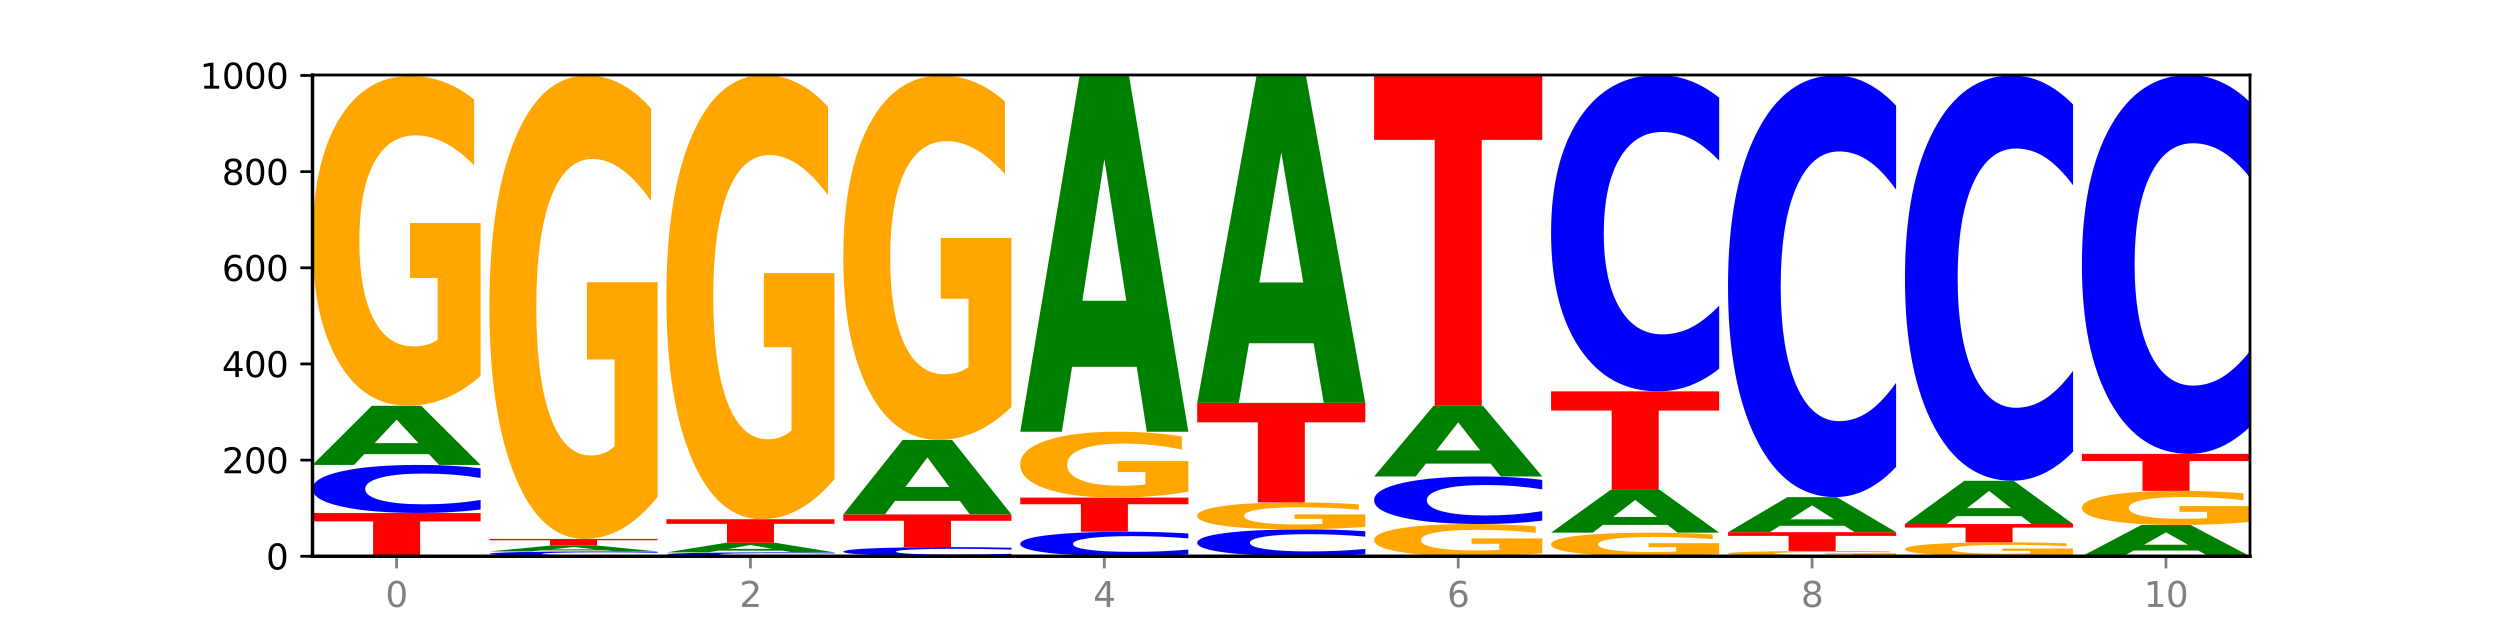 <?xml version="1.0" encoding="utf-8" standalone="no"?>
<!DOCTYPE svg PUBLIC "-//W3C//DTD SVG 1.1//EN"
  "http://www.w3.org/Graphics/SVG/1.1/DTD/svg11.dtd">
<svg xmlns:xlink="http://www.w3.org/1999/xlink" width="720pt" height="180pt" viewBox="0 0 720 180" xmlns="http://www.w3.org/2000/svg" version="1.1">
 <defs>
  <style type="text/css">*{stroke-linejoin: round; stroke-linecap: butt}</style>
 </defs>
 <g id="figure_1">
  <g id="patch_1">
   <path d="M 0 180 
L 720 180 
L 720 0 
L 0 0 
z
" style="fill: #ffffff"/>
  </g>
  <g id="axes_1">
   <g id="patch_2">
    <path d="M 90 160.2 
L 648 160.2 
L 648 21.6 
L 90 21.6 
z
" style="fill: #ffffff"/>
   </g>
   <g id="line2d_1">
    <path d="M 90 160.2 
L 648 160.2 
" clip-path="url(#p18d2d586f7)" style="fill: none; stroke: #000000; stroke-width: 0.5; stroke-linecap: square"/>
   </g>
   <g id="patch_3">
    <path d="M 90 147.738 
L 138.411 147.738 
L 138.411 150.169 
L 120.994 150.169 
L 120.994 160.2 
L 107.45 160.2 
L 107.45 150.169 
L 90 150.169 
L 90 147.738 
z
" clip-path="url(#p18d2d586f7)" style="fill: #ff0000"/>
   </g>
   <g id="patch_4">
    <path d="M 138.411 146.746 
Q 134.361 147.238 129.983 147.487 
Q 125.604 147.738 120.835 147.738 
Q 106.613 147.738 98.306 145.874 
Q 90 144.009 90 140.82 
Q 90 137.619 98.306 135.757 
Q 106.613 133.892 120.835 133.892 
Q 125.604 133.892 129.983 134.144 
Q 134.361 134.393 138.411 134.885 
L 138.411 137.645 
Q 134.325 136.993 130.361 136.69 
Q 126.397 136.386 122.018 136.386 
Q 114.163 136.386 109.662 137.568 
Q 105.173 138.746 105.173 140.82 
Q 105.173 142.885 109.662 144.066 
Q 114.163 145.244 122.018 145.244 
Q 126.397 145.244 130.361 144.941 
Q 134.325 144.635 138.411 143.983 
L 138.411 146.746 
z
" clip-path="url(#p18d2d586f7)" style="fill: #0000ff"/>
   </g>
   <g id="patch_5">
    <path d="M 123.534 130.79 
L 104.916 130.79 
L 101.977 133.892 
L 90 133.892 
L 107.104 116.862 
L 121.307 116.862 
L 138.411 133.892 
L 126.444 133.892 
L 123.534 130.79 
z
M 107.886 127.629 
L 120.535 127.629 
L 114.22 120.855 
L 107.886 127.629 
z
" clip-path="url(#p18d2d586f7)" style="fill: #008000"/>
   </g>
   <g id="patch_6">
    <path d="M 138.411 108.268 
Q 133.529 112.565 128.277 114.723 
Q 123.026 116.862 117.428 116.862 
Q 104.777 116.862 97.389 104.069 
Q 90 91.276 90 69.399 
Q 90 47.266 97.519 34.572 
Q 105.048 21.877 118.144 21.877 
Q 123.189 21.877 127.811 23.604 
Q 132.444 25.311 136.545 28.685 
L 136.545 47.62 
Q 132.313 43.283 128.126 41.145 
Q 123.938 38.986 119.728 38.986 
Q 111.938 38.986 107.717 46.874 
Q 103.497 54.742 103.497 69.399 
Q 103.497 83.918 107.566 91.845 
Q 111.634 99.752 119.12 99.752 
Q 121.16 99.752 122.907 99.301 
Q 124.654 98.83 126.042 97.849 
L 126.042 80.072 
L 118.068 80.072 
L 118.068 64.238 
L 138.411 64.238 
L 138.411 108.268 
z
" clip-path="url(#p18d2d586f7)" style="fill: #ffa600"/>
   </g>
   <g id="patch_7">
    <path d="M 189.37 160.101 
Q 185.32 160.15 180.942 160.175 
Q 176.563 160.2 171.794 160.2 
Q 157.572 160.2 149.265 160.014 
Q 140.959 159.827 140.959 159.508 
Q 140.959 159.188 149.265 159.002 
Q 157.572 158.815 171.794 158.815 
Q 176.563 158.815 180.942 158.841 
Q 185.32 158.865 189.37 158.915 
L 189.37 159.191 
Q 185.284 159.125 181.32 159.095 
Q 177.356 159.065 172.977 159.065 
Q 165.122 159.065 160.621 159.183 
Q 156.132 159.301 156.132 159.508 
Q 156.132 159.715 160.621 159.833 
Q 165.122 159.951 172.977 159.951 
Q 177.356 159.951 181.32 159.92 
Q 185.284 159.89 189.37 159.824 
L 189.37 160.101 
z
" clip-path="url(#p18d2d586f7)" style="fill: #0000ff"/>
   </g>
   <g id="patch_8">
    <path d="M 174.493 158.513 
L 155.875 158.513 
L 152.935 158.815 
L 140.959 158.815 
L 158.063 157.154 
L 172.266 157.154 
L 189.37 158.815 
L 177.403 158.815 
L 174.493 158.513 
z
M 158.845 158.204 
L 171.494 158.204 
L 165.179 157.543 
L 158.845 158.204 
z
" clip-path="url(#p18d2d586f7)" style="fill: #008000"/>
   </g>
   <g id="patch_9">
    <path d="M 140.959 155.215 
L 189.37 155.215 
L 189.37 155.593 
L 171.953 155.593 
L 171.953 157.154 
L 158.409 157.154 
L 158.409 155.593 
L 140.959 155.593 
L 140.959 155.215 
z
" clip-path="url(#p18d2d586f7)" style="fill: #ff0000"/>
   </g>
   <g id="patch_10">
    <path d="M 189.37 143.139 
Q 184.488 149.177 179.236 152.21 
Q 173.985 155.215 168.387 155.215 
Q 155.736 155.215 148.347 137.238 
Q 140.959 119.261 140.959 88.518 
Q 140.959 57.417 148.478 39.578 
Q 156.007 21.738 169.103 21.738 
Q 174.148 21.738 178.77 24.165 
Q 183.403 26.564 187.504 31.306 
L 187.504 57.913 
Q 183.272 51.82 179.084 48.814 
Q 174.896 45.781 170.687 45.781 
Q 162.897 45.781 158.676 56.865 
Q 154.456 67.922 154.456 88.518 
Q 154.456 108.922 158.524 120.061 
Q 162.593 131.172 170.079 131.172 
Q 172.119 131.172 173.866 130.538 
Q 175.613 129.877 177.001 128.498 
L 177.001 103.518 
L 169.027 103.518 
L 169.027 81.267 
L 189.37 81.267 
L 189.37 143.139 
z
" clip-path="url(#p18d2d586f7)" style="fill: #ffa600"/>
   </g>
   <g id="patch_11">
    <path d="M 240.329 160.121 
Q 236.279 160.16 231.9 160.18 
Q 227.522 160.2 222.753 160.2 
Q 208.53 160.2 200.224 160.051 
Q 191.918 159.902 191.918 159.646 
Q 191.918 159.39 200.224 159.241 
Q 208.53 159.092 222.753 159.092 
Q 227.522 159.092 231.9 159.112 
Q 236.279 159.132 240.329 159.172 
L 240.329 159.393 
Q 236.243 159.34 232.279 159.316 
Q 228.314 159.292 223.936 159.292 
Q 216.081 159.292 211.58 159.386 
Q 207.091 159.481 207.091 159.646 
Q 207.091 159.812 211.58 159.906 
Q 216.081 160 223.936 160 
Q 228.314 160 232.279 159.976 
Q 236.243 159.952 240.329 159.9 
L 240.329 160.121 
z
" clip-path="url(#p18d2d586f7)" style="fill: #0000ff"/>
   </g>
   <g id="patch_12">
    <path d="M 225.452 158.588 
L 206.834 158.588 
L 203.894 159.092 
L 191.918 159.092 
L 209.021 156.323 
L 223.225 156.323 
L 240.329 159.092 
L 228.362 159.092 
L 225.452 158.588 
z
M 209.803 158.074 
L 222.453 158.074 
L 216.138 156.972 
L 209.803 158.074 
z
" clip-path="url(#p18d2d586f7)" style="fill: #008000"/>
   </g>
   <g id="patch_13">
    <path d="M 191.918 149.538 
L 240.329 149.538 
L 240.329 150.862 
L 222.912 150.862 
L 222.912 156.323 
L 209.368 156.323 
L 209.368 150.862 
L 191.918 150.862 
L 191.918 149.538 
z
" clip-path="url(#p18d2d586f7)" style="fill: #ff0000"/>
   </g>
   <g id="patch_14">
    <path d="M 240.329 137.963 
Q 235.446 143.751 230.195 146.658 
Q 224.944 149.538 219.346 149.538 
Q 206.695 149.538 199.306 132.307 
Q 191.918 115.076 191.918 85.609 
Q 191.918 55.798 199.437 38.699 
Q 206.966 21.6 220.062 21.6 
Q 225.107 21.6 229.729 23.926 
Q 234.361 26.225 238.463 30.771 
L 238.463 56.274 
Q 234.231 50.433 230.043 47.552 
Q 225.855 44.645 221.646 44.645 
Q 213.856 44.645 209.635 55.269 
Q 205.415 65.867 205.415 85.609 
Q 205.415 105.166 209.483 115.843 
Q 213.552 126.493 221.038 126.493 
Q 223.078 126.493 224.825 125.885 
Q 226.571 125.251 227.96 123.93 
L 227.96 99.986 
L 219.986 99.986 
L 219.986 78.658 
L 240.329 78.658 
L 240.329 137.963 
z
" clip-path="url(#p18d2d586f7)" style="fill: #ffa600"/>
   </g>
   <g id="patch_15">
    <path d="M 291.288 160.011 
Q 287.238 160.105 282.859 160.152 
Q 278.481 160.2 273.711 160.2 
Q 259.489 160.2 251.183 159.846 
Q 242.877 159.491 242.877 158.885 
Q 242.877 158.277 251.183 157.924 
Q 259.489 157.569 273.711 157.569 
Q 278.481 157.569 282.859 157.617 
Q 287.238 157.664 291.288 157.758 
L 291.288 158.282 
Q 287.202 158.158 283.237 158.101 
Q 279.273 158.043 274.895 158.043 
Q 267.04 158.043 262.539 158.268 
Q 258.05 158.491 258.05 158.885 
Q 258.05 159.278 262.539 159.502 
Q 267.04 159.726 274.895 159.726 
Q 279.273 159.726 283.237 159.669 
Q 287.202 159.61 291.288 159.486 
L 291.288 160.011 
z
" clip-path="url(#p18d2d586f7)" style="fill: #0000ff"/>
   </g>
   <g id="patch_16">
    <path d="M 242.877 148.154 
L 291.288 148.154 
L 291.288 149.99 
L 273.871 149.99 
L 273.871 157.569 
L 260.327 157.569 
L 260.327 149.99 
L 242.877 149.99 
L 242.877 148.154 
z
" clip-path="url(#p18d2d586f7)" style="fill: #ff0000"/>
   </g>
   <g id="patch_17">
    <path d="M 276.411 144.244 
L 257.793 144.244 
L 254.853 148.154 
L 242.877 148.154 
L 259.98 126.692 
L 274.184 126.692 
L 291.288 148.154 
L 279.321 148.154 
L 276.411 144.244 
z
M 260.762 140.261 
L 273.412 140.261 
L 267.097 131.724 
L 260.762 140.261 
z
" clip-path="url(#p18d2d586f7)" style="fill: #008000"/>
   </g>
   <g id="patch_18">
    <path d="M 291.288 117.196 
Q 286.405 121.944 281.154 124.329 
Q 275.903 126.692 270.305 126.692 
Q 257.654 126.692 250.265 112.557 
Q 242.877 98.421 242.877 74.248 
Q 242.877 49.793 250.395 35.766 
Q 257.925 21.738 271.021 21.738 
Q 276.066 21.738 280.688 23.646 
Q 285.32 25.532 289.422 29.261 
L 289.422 50.183 
Q 285.19 45.392 281.002 43.028 
Q 276.814 40.644 272.605 40.644 
Q 264.815 40.644 260.594 49.359 
Q 256.374 58.053 256.374 74.248 
Q 256.374 90.291 260.442 99.05 
Q 264.511 107.787 271.997 107.787 
Q 274.037 107.787 275.784 107.289 
Q 277.53 106.768 278.919 105.684 
L 278.919 86.042 
L 270.945 86.042 
L 270.945 68.546 
L 291.288 68.546 
L 291.288 117.196 
z
" clip-path="url(#p18d2d586f7)" style="fill: #ffa600"/>
   </g>
   <g id="patch_19">
    <path d="M 342.247 159.694 
Q 338.197 159.945 333.818 160.072 
Q 329.439 160.2 324.67 160.2 
Q 310.448 160.2 302.142 159.249 
Q 293.836 158.298 293.836 156.671 
Q 293.836 155.039 302.142 154.09 
Q 310.448 153.138 324.67 153.138 
Q 329.439 153.138 333.818 153.267 
Q 338.197 153.394 342.247 153.645 
L 342.247 155.052 
Q 338.16 154.72 334.196 154.565 
Q 330.232 154.41 325.853 154.41 
Q 317.998 154.41 313.498 155.013 
Q 309.009 155.614 309.009 156.671 
Q 309.009 157.725 313.498 158.327 
Q 317.998 158.928 325.853 158.928 
Q 330.232 158.928 334.196 158.773 
Q 338.16 158.617 342.247 158.285 
L 342.247 159.694 
z
" clip-path="url(#p18d2d586f7)" style="fill: #0000ff"/>
   </g>
   <g id="patch_20">
    <path d="M 293.836 143.308 
L 342.247 143.308 
L 342.247 145.225 
L 324.83 145.225 
L 324.83 153.138 
L 311.286 153.138 
L 311.286 145.225 
L 293.836 145.225 
L 293.836 143.308 
z
" clip-path="url(#p18d2d586f7)" style="fill: #ff0000"/>
   </g>
   <g id="patch_21">
    <path d="M 342.247 141.591 
Q 337.364 142.45 332.113 142.881 
Q 326.862 143.308 321.263 143.308 
Q 308.613 143.308 301.224 140.753 
Q 293.836 138.198 293.836 133.829 
Q 293.836 129.409 301.354 126.874 
Q 308.884 124.338 321.98 124.338 
Q 327.025 124.338 331.647 124.683 
Q 336.279 125.024 340.38 125.698 
L 340.38 129.479 
Q 336.149 128.613 331.961 128.186 
Q 327.773 127.755 323.564 127.755 
Q 315.774 127.755 311.553 129.331 
Q 307.333 130.902 307.333 133.829 
Q 307.333 136.729 311.401 138.312 
Q 315.47 139.891 322.956 139.891 
Q 324.996 139.891 326.742 139.801 
Q 328.489 139.707 329.878 139.511 
L 329.878 135.961 
L 321.904 135.961 
L 321.904 132.798 
L 342.247 132.798 
L 342.247 141.591 
z
" clip-path="url(#p18d2d586f7)" style="fill: #ffa600"/>
   </g>
   <g id="patch_22">
    <path d="M 327.37 105.648 
L 308.752 105.648 
L 305.812 124.338 
L 293.836 124.338 
L 310.939 21.738 
L 325.143 21.738 
L 342.247 124.338 
L 330.28 124.338 
L 327.37 105.648 
z
M 311.721 86.606 
L 324.371 86.606 
L 318.056 45.794 
L 311.721 86.606 
z
" clip-path="url(#p18d2d586f7)" style="fill: #008000"/>
   </g>
   <g id="patch_23">
    <path d="M 393.205 159.644 
Q 389.156 159.92 384.777 160.059 
Q 380.398 160.2 375.629 160.2 
Q 361.407 160.2 353.101 159.156 
Q 344.795 158.111 344.795 156.325 
Q 344.795 154.533 353.101 153.49 
Q 361.407 152.446 375.629 152.446 
Q 380.398 152.446 384.777 152.587 
Q 389.156 152.726 393.205 153.002 
L 393.205 154.548 
Q 389.119 154.182 385.155 154.013 
Q 381.191 153.843 376.812 153.843 
Q 368.957 153.843 364.457 154.504 
Q 359.968 155.164 359.968 156.325 
Q 359.968 157.482 364.457 158.143 
Q 368.957 158.803 376.812 158.803 
Q 381.191 158.803 385.155 158.634 
Q 389.119 158.462 393.205 158.097 
L 393.205 159.644 
z
" clip-path="url(#p18d2d586f7)" style="fill: #0000ff"/>
   </g>
   <g id="patch_24">
    <path d="M 393.205 151.745 
Q 388.323 152.095 383.072 152.272 
Q 377.821 152.446 372.222 152.446 
Q 359.572 152.446 352.183 151.402 
Q 344.795 150.358 344.795 148.572 
Q 344.795 146.765 352.313 145.729 
Q 359.843 144.692 372.938 144.692 
Q 377.983 144.692 382.605 144.833 
Q 387.238 144.973 391.339 145.248 
L 391.339 146.794 
Q 387.108 146.44 382.92 146.265 
Q 378.732 146.089 374.522 146.089 
Q 366.732 146.089 362.512 146.733 
Q 358.291 147.375 358.291 148.572 
Q 358.291 149.757 362.36 150.404 
Q 366.429 151.049 373.915 151.049 
Q 375.955 151.049 377.701 151.013 
Q 379.448 150.974 380.837 150.894 
L 380.837 149.443 
L 372.862 149.443 
L 372.862 148.15 
L 393.205 148.15 
L 393.205 151.745 
z
" clip-path="url(#p18d2d586f7)" style="fill: #ffa600"/>
   </g>
   <g id="patch_25">
    <path d="M 344.795 116.031 
L 393.205 116.031 
L 393.205 121.621 
L 375.789 121.621 
L 375.789 144.692 
L 362.245 144.692 
L 362.245 121.621 
L 344.795 121.621 
L 344.795 116.031 
z
" clip-path="url(#p18d2d586f7)" style="fill: #ff0000"/>
   </g>
   <g id="patch_26">
    <path d="M 378.329 98.854 
L 359.711 98.854 
L 356.771 116.031 
L 344.795 116.031 
L 361.898 21.738 
L 376.102 21.738 
L 393.205 116.031 
L 381.239 116.031 
L 378.329 98.854 
z
M 362.68 81.353 
L 375.33 81.353 
L 369.015 43.846 
L 362.68 81.353 
z
" clip-path="url(#p18d2d586f7)" style="fill: #008000"/>
   </g>
   <g id="patch_27">
    <path d="M 444.164 159.361 
Q 439.282 159.78 434.031 159.991 
Q 428.78 160.2 423.181 160.2 
Q 410.531 160.2 403.142 158.951 
Q 395.753 157.701 395.753 155.564 
Q 395.753 153.403 403.272 152.163 
Q 410.802 150.923 423.897 150.923 
Q 428.942 150.923 433.564 151.092 
Q 438.197 151.258 442.298 151.588 
L 442.298 153.437 
Q 438.067 153.014 433.879 152.805 
Q 429.691 152.594 425.481 152.594 
Q 417.691 152.594 413.471 153.364 
Q 409.25 154.133 409.25 155.564 
Q 409.25 156.982 413.319 157.757 
Q 417.388 158.529 424.874 158.529 
Q 426.914 158.529 428.66 158.485 
Q 430.407 158.439 431.796 158.343 
L 431.796 156.607 
L 423.821 156.607 
L 423.821 155.06 
L 444.164 155.06 
L 444.164 159.361 
z
" clip-path="url(#p18d2d586f7)" style="fill: #ffa600"/>
   </g>
   <g id="patch_28">
    <path d="M 444.164 149.941 
Q 440.115 150.428 435.736 150.674 
Q 431.357 150.923 426.588 150.923 
Q 412.366 150.923 404.06 149.077 
Q 395.753 147.231 395.753 144.073 
Q 395.753 140.905 404.06 139.062 
Q 412.366 137.215 426.588 137.215 
Q 431.357 137.215 435.736 137.465 
Q 440.115 137.711 444.164 138.198 
L 444.164 140.93 
Q 440.078 140.285 436.114 139.985 
Q 432.15 139.685 427.771 139.685 
Q 419.916 139.685 415.415 140.854 
Q 410.927 142.021 410.927 144.073 
Q 410.927 146.118 415.415 147.287 
Q 419.916 148.454 427.771 148.454 
Q 432.15 148.454 436.114 148.154 
Q 440.078 147.851 444.164 147.205 
L 444.164 149.941 
z
" clip-path="url(#p18d2d586f7)" style="fill: #0000ff"/>
   </g>
   <g id="patch_29">
    <path d="M 429.288 133.508 
L 410.67 133.508 
L 407.73 137.215 
L 395.753 137.215 
L 412.857 116.862 
L 427.061 116.862 
L 444.164 137.215 
L 432.198 137.215 
L 429.288 133.508 
z
M 413.639 129.73 
L 426.289 129.73 
L 419.974 121.634 
L 413.639 129.73 
z
" clip-path="url(#p18d2d586f7)" style="fill: #008000"/>
   </g>
   <g id="patch_30">
    <path d="M 395.753 21.738 
L 444.164 21.738 
L 444.164 40.29 
L 426.748 40.29 
L 426.748 116.862 
L 413.204 116.862 
L 413.204 40.29 
L 395.753 40.29 
L 395.753 21.738 
z
" clip-path="url(#p18d2d586f7)" style="fill: #ff0000"/>
   </g>
   <g id="patch_31">
    <path d="M 495.123 159.586 
Q 490.241 159.893 484.99 160.047 
Q 479.739 160.2 474.14 160.2 
Q 461.489 160.2 454.101 159.286 
Q 446.712 158.372 446.712 156.81 
Q 446.712 155.229 454.231 154.322 
Q 461.761 153.415 474.856 153.415 
Q 479.901 153.415 484.523 153.539 
Q 489.156 153.661 493.257 153.902 
L 493.257 155.254 
Q 489.026 154.944 484.838 154.792 
Q 480.65 154.637 476.44 154.637 
Q 468.65 154.637 464.43 155.201 
Q 460.209 155.763 460.209 156.81 
Q 460.209 157.847 464.278 158.413 
Q 468.346 158.978 475.833 158.978 
Q 477.872 158.978 479.619 158.946 
Q 481.366 158.912 482.755 158.842 
L 482.755 157.572 
L 474.78 157.572 
L 474.78 156.441 
L 495.123 156.441 
L 495.123 159.586 
z
" clip-path="url(#p18d2d586f7)" style="fill: #ffa600"/>
   </g>
   <g id="patch_32">
    <path d="M 480.247 151.171 
L 461.629 151.171 
L 458.689 153.415 
L 446.712 153.415 
L 463.816 141.092 
L 478.02 141.092 
L 495.123 153.415 
L 483.157 153.415 
L 480.247 151.171 
z
M 464.598 148.883 
L 477.248 148.883 
L 470.933 143.982 
L 464.598 148.883 
z
" clip-path="url(#p18d2d586f7)" style="fill: #008000"/>
   </g>
   <g id="patch_33">
    <path d="M 446.712 112.708 
L 495.123 112.708 
L 495.123 118.243 
L 477.707 118.243 
L 477.707 141.092 
L 464.163 141.092 
L 464.163 118.243 
L 446.712 118.243 
L 446.712 112.708 
z
" clip-path="url(#p18d2d586f7)" style="fill: #ff0000"/>
   </g>
   <g id="patch_34">
    <path d="M 495.123 106.177 
Q 491.074 109.414 486.695 111.052 
Q 482.316 112.708 477.547 112.708 
Q 463.325 112.708 455.019 100.437 
Q 446.712 88.166 446.712 67.182 
Q 446.712 46.122 455.019 33.871 
Q 463.325 21.6 477.547 21.6 
Q 482.316 21.6 486.695 23.256 
Q 491.074 24.894 495.123 28.131 
L 495.123 46.292 
Q 491.037 42.001 487.073 40.006 
Q 483.109 38.011 478.73 38.011 
Q 470.875 38.011 466.374 45.784 
Q 461.886 53.538 461.886 67.182 
Q 461.886 80.77 466.374 88.543 
Q 470.875 96.297 478.73 96.297 
Q 483.109 96.297 487.073 94.302 
Q 491.037 92.288 495.123 87.997 
L 495.123 106.177 
z
" clip-path="url(#p18d2d586f7)" style="fill: #0000ff"/>
   </g>
   <g id="patch_35">
    <path d="M 546.082 160.062 
Q 541.2 160.131 535.949 160.166 
Q 530.697 160.2 525.099 160.2 
Q 512.448 160.2 505.06 159.995 
Q 497.671 159.79 497.671 159.439 
Q 497.671 159.084 505.19 158.88 
Q 512.72 158.677 525.815 158.677 
Q 530.86 158.677 535.482 158.705 
Q 540.115 158.732 544.216 158.786 
L 544.216 159.09 
Q 539.985 159.02 535.797 158.986 
Q 531.609 158.951 527.399 158.951 
Q 519.609 158.951 515.389 159.078 
Q 511.168 159.204 511.168 159.439 
Q 511.168 159.672 515.237 159.799 
Q 519.305 159.926 526.792 159.926 
Q 528.831 159.926 530.578 159.918 
Q 532.325 159.911 533.714 159.895 
L 533.714 159.61 
L 525.739 159.61 
L 525.739 159.356 
L 546.082 159.356 
L 546.082 160.062 
z
" clip-path="url(#p18d2d586f7)" style="fill: #ffa600"/>
   </g>
   <g id="patch_36">
    <path d="M 497.671 153.277 
L 546.082 153.277 
L 546.082 154.33 
L 528.666 154.33 
L 528.666 158.677 
L 515.122 158.677 
L 515.122 154.33 
L 497.671 154.33 
L 497.671 153.277 
z
" clip-path="url(#p18d2d586f7)" style="fill: #ff0000"/>
   </g>
   <g id="patch_37">
    <path d="M 531.206 151.436 
L 512.587 151.436 
L 509.648 153.277 
L 497.671 153.277 
L 514.775 143.169 
L 528.979 143.169 
L 546.082 153.277 
L 534.116 153.277 
L 531.206 151.436 
z
M 515.557 149.56 
L 528.206 149.56 
L 521.892 145.539 
L 515.557 149.56 
z
" clip-path="url(#p18d2d586f7)" style="fill: #008000"/>
   </g>
   <g id="patch_38">
    <path d="M 546.082 134.465 
Q 542.033 138.78 537.654 140.962 
Q 533.275 143.169 528.506 143.169 
Q 514.284 143.169 505.978 126.815 
Q 497.671 110.46 497.671 82.491 
Q 497.671 54.423 505.978 38.093 
Q 514.284 21.738 528.506 21.738 
Q 533.275 21.738 537.654 23.946 
Q 542.033 26.128 546.082 30.443 
L 546.082 54.648 
Q 541.996 48.929 538.032 46.27 
Q 534.068 43.612 529.689 43.612 
Q 521.834 43.612 517.333 53.971 
Q 512.845 64.306 512.845 82.491 
Q 512.845 100.602 517.333 110.962 
Q 521.834 121.296 529.689 121.296 
Q 534.068 121.296 538.032 118.637 
Q 541.996 115.953 546.082 110.234 
L 546.082 134.465 
z
" clip-path="url(#p18d2d586f7)" style="fill: #0000ff"/>
   </g>
   <g id="patch_39">
    <path d="M 597.041 159.837 
Q 592.159 160.018 586.908 160.11 
Q 581.656 160.2 576.058 160.2 
Q 563.407 160.2 556.019 159.659 
Q 548.63 159.118 548.63 158.194 
Q 548.63 157.258 556.149 156.721 
Q 563.679 156.185 576.774 156.185 
Q 581.819 156.185 586.441 156.258 
Q 591.074 156.33 595.175 156.472 
L 595.175 157.273 
Q 590.944 157.09 586.756 156.999 
Q 582.568 156.908 578.358 156.908 
Q 570.568 156.908 566.348 157.241 
Q 562.127 157.574 562.127 158.194 
Q 562.127 158.807 566.196 159.142 
Q 570.264 159.477 577.75 159.477 
Q 579.79 159.477 581.537 159.458 
Q 583.284 159.438 584.673 159.396 
L 584.673 158.645 
L 576.698 158.645 
L 576.698 157.975 
L 597.041 157.975 
L 597.041 159.837 
z
" clip-path="url(#p18d2d586f7)" style="fill: #ffa600"/>
   </g>
   <g id="patch_40">
    <path d="M 548.63 150.923 
L 597.041 150.923 
L 597.041 151.949 
L 579.624 151.949 
L 579.624 156.185 
L 566.081 156.185 
L 566.081 151.949 
L 548.63 151.949 
L 548.63 150.923 
z
" clip-path="url(#p18d2d586f7)" style="fill: #ff0000"/>
   </g>
   <g id="patch_41">
    <path d="M 582.164 148.653 
L 563.546 148.653 
L 560.607 150.923 
L 548.63 150.923 
L 565.734 138.462 
L 579.937 138.462 
L 597.041 150.923 
L 585.074 150.923 
L 582.164 148.653 
z
M 566.516 146.34 
L 579.165 146.34 
L 572.85 141.383 
L 566.516 146.34 
z
" clip-path="url(#p18d2d586f7)" style="fill: #008000"/>
   </g>
   <g id="patch_42">
    <path d="M 597.041 130.095 
Q 592.992 134.242 588.613 136.34 
Q 584.234 138.462 579.465 138.462 
Q 565.243 138.462 556.936 122.741 
Q 548.63 107.02 548.63 80.136 
Q 548.63 53.156 556.936 37.459 
Q 565.243 21.738 579.465 21.738 
Q 584.234 21.738 588.613 23.86 
Q 592.992 25.958 597.041 30.105 
L 597.041 53.373 
Q 592.955 47.875 588.991 45.319 
Q 585.027 42.764 580.648 42.764 
Q 572.793 42.764 568.292 52.722 
Q 563.804 62.655 563.804 80.136 
Q 563.804 97.545 568.292 107.503 
Q 572.793 117.436 580.648 117.436 
Q 585.027 117.436 588.991 114.881 
Q 592.955 112.301 597.041 106.803 
L 597.041 130.095 
z
" clip-path="url(#p18d2d586f7)" style="fill: #0000ff"/>
   </g>
   <g id="patch_43">
    <path d="M 633.123 158.56 
L 614.505 158.56 
L 611.566 160.2 
L 599.589 160.2 
L 616.693 151.2 
L 630.896 151.2 
L 648 160.2 
L 636.033 160.2 
L 633.123 158.56 
z
M 617.475 156.89 
L 630.124 156.89 
L 623.809 153.31 
L 617.475 156.89 
z
" clip-path="url(#p18d2d586f7)" style="fill: #008000"/>
   </g>
   <g id="patch_44">
    <path d="M 648 150.311 
Q 643.118 150.755 637.866 150.979 
Q 632.615 151.2 627.017 151.2 
Q 614.366 151.2 606.978 149.876 
Q 599.589 148.552 599.589 146.288 
Q 599.589 143.997 607.108 142.683 
Q 614.637 141.369 627.733 141.369 
Q 632.778 141.369 637.4 141.548 
Q 642.033 141.725 646.134 142.074 
L 646.134 144.034 
Q 641.903 143.585 637.715 143.363 
Q 633.527 143.14 629.317 143.14 
Q 621.527 143.14 617.306 143.956 
Q 613.086 144.771 613.086 146.288 
Q 613.086 147.79 617.155 148.611 
Q 621.223 149.429 628.709 149.429 
Q 630.749 149.429 632.496 149.382 
Q 634.243 149.334 635.631 149.232 
L 635.631 147.392 
L 627.657 147.392 
L 627.657 145.754 
L 648 145.754 
L 648 150.311 
z
" clip-path="url(#p18d2d586f7)" style="fill: #ffa600"/>
   </g>
   <g id="patch_45">
    <path d="M 599.589 130.708 
L 648 130.708 
L 648 132.787 
L 630.583 132.787 
L 630.583 141.369 
L 617.04 141.369 
L 617.04 132.787 
L 599.589 132.787 
L 599.589 130.708 
z
" clip-path="url(#p18d2d586f7)" style="fill: #ff0000"/>
   </g>
   <g id="patch_46">
    <path d="M 648 122.887 
Q 643.951 126.763 639.572 128.724 
Q 635.193 130.708 630.424 130.708 
Q 616.202 130.708 607.895 116.013 
Q 599.589 101.318 599.589 76.188 
Q 599.589 50.967 607.895 36.295 
Q 616.202 21.6 630.424 21.6 
Q 635.193 21.6 639.572 23.583 
Q 643.951 25.544 648 29.421 
L 648 51.17 
Q 643.914 46.031 639.95 43.642 
Q 635.986 41.253 631.607 41.253 
Q 623.752 41.253 619.251 50.562 
Q 614.762 59.847 614.762 76.188 
Q 614.762 92.46 619.251 101.769 
Q 623.752 111.054 631.607 111.054 
Q 635.986 111.054 639.95 108.665 
Q 643.914 106.254 648 101.115 
L 648 122.887 
z
" clip-path="url(#p18d2d586f7)" style="fill: #0000ff"/>
   </g>
   <g id="matplotlib.axis_1">
    <g id="xtick_1">
     <g id="line2d_2">
      <defs>
       <path id="m072867922b" d="M 0 0 
L 0 3.5 
" style="stroke: #808080; stroke-width: 0.8"/>
      </defs>
      <g>
       <use xlink:href="#m072867922b" x="114.205" y="160.2" style="fill: #808080; stroke: #808080; stroke-width: 0.8"/>
      </g>
     </g>
     <g id="text_1">
      <!-- 0 -->
      <g style="fill: #808080" transform="translate(111.024 174.798) scale(0.1 -0.1)">
       <defs>
        <path id="DejaVuSans-30" d="M 2034 4250 
Q 1547 4250 1301 3770 
Q 1056 3291 1056 2328 
Q 1056 1369 1301 889 
Q 1547 409 2034 409 
Q 2525 409 2770 889 
Q 3016 1369 3016 2328 
Q 3016 3291 2770 3770 
Q 2525 4250 2034 4250 
z
M 2034 4750 
Q 2819 4750 3233 4129 
Q 3647 3509 3647 2328 
Q 3647 1150 3233 529 
Q 2819 -91 2034 -91 
Q 1250 -91 836 529 
Q 422 1150 422 2328 
Q 422 3509 836 4129 
Q 1250 4750 2034 4750 
z
" transform="scale(0.016)"/>
       </defs>
       <use xlink:href="#DejaVuSans-30"/>
      </g>
     </g>
    </g>
    <g id="xtick_2">
     <g id="line2d_3">
      <g>
       <use xlink:href="#m072867922b" x="216.123" y="160.2" style="fill: #808080; stroke: #808080; stroke-width: 0.8"/>
      </g>
     </g>
     <g id="text_2">
      <!-- 2 -->
      <g style="fill: #808080" transform="translate(212.942 174.798) scale(0.1 -0.1)">
       <defs>
        <path id="DejaVuSans-32" d="M 1228 531 
L 3431 531 
L 3431 0 
L 469 0 
L 469 531 
Q 828 903 1448 1529 
Q 2069 2156 2228 2338 
Q 2531 2678 2651 2914 
Q 2772 3150 2772 3378 
Q 2772 3750 2511 3984 
Q 2250 4219 1831 4219 
Q 1534 4219 1204 4116 
Q 875 4013 500 3803 
L 500 4441 
Q 881 4594 1212 4672 
Q 1544 4750 1819 4750 
Q 2544 4750 2975 4387 
Q 3406 4025 3406 3419 
Q 3406 3131 3298 2873 
Q 3191 2616 2906 2266 
Q 2828 2175 2409 1742 
Q 1991 1309 1228 531 
z
" transform="scale(0.016)"/>
       </defs>
       <use xlink:href="#DejaVuSans-32"/>
      </g>
     </g>
    </g>
    <g id="xtick_3">
     <g id="line2d_4">
      <g>
       <use xlink:href="#m072867922b" x="318.041" y="160.2" style="fill: #808080; stroke: #808080; stroke-width: 0.8"/>
      </g>
     </g>
     <g id="text_3">
      <!-- 4 -->
      <g style="fill: #808080" transform="translate(314.86 174.798) scale(0.1 -0.1)">
       <defs>
        <path id="DejaVuSans-34" d="M 2419 4116 
L 825 1625 
L 2419 1625 
L 2419 4116 
z
M 2253 4666 
L 3047 4666 
L 3047 1625 
L 3713 1625 
L 3713 1100 
L 3047 1100 
L 3047 0 
L 2419 0 
L 2419 1100 
L 313 1100 
L 313 1709 
L 2253 4666 
z
" transform="scale(0.016)"/>
       </defs>
       <use xlink:href="#DejaVuSans-34"/>
      </g>
     </g>
    </g>
    <g id="xtick_4">
     <g id="line2d_5">
      <g>
       <use xlink:href="#m072867922b" x="419.959" y="160.2" style="fill: #808080; stroke: #808080; stroke-width: 0.8"/>
      </g>
     </g>
     <g id="text_4">
      <!-- 6 -->
      <g style="fill: #808080" transform="translate(416.778 174.798) scale(0.1 -0.1)">
       <defs>
        <path id="DejaVuSans-36" d="M 2113 2584 
Q 1688 2584 1439 2293 
Q 1191 2003 1191 1497 
Q 1191 994 1439 701 
Q 1688 409 2113 409 
Q 2538 409 2786 701 
Q 3034 994 3034 1497 
Q 3034 2003 2786 2293 
Q 2538 2584 2113 2584 
z
M 3366 4563 
L 3366 3988 
Q 3128 4100 2886 4159 
Q 2644 4219 2406 4219 
Q 1781 4219 1451 3797 
Q 1122 3375 1075 2522 
Q 1259 2794 1537 2939 
Q 1816 3084 2150 3084 
Q 2853 3084 3261 2657 
Q 3669 2231 3669 1497 
Q 3669 778 3244 343 
Q 2819 -91 2113 -91 
Q 1303 -91 875 529 
Q 447 1150 447 2328 
Q 447 3434 972 4092 
Q 1497 4750 2381 4750 
Q 2619 4750 2861 4703 
Q 3103 4656 3366 4563 
z
" transform="scale(0.016)"/>
       </defs>
       <use xlink:href="#DejaVuSans-36"/>
      </g>
     </g>
    </g>
    <g id="xtick_5">
     <g id="line2d_6">
      <g>
       <use xlink:href="#m072867922b" x="521.877" y="160.2" style="fill: #808080; stroke: #808080; stroke-width: 0.8"/>
      </g>
     </g>
     <g id="text_5">
      <!-- 8 -->
      <g style="fill: #808080" transform="translate(518.695 174.798) scale(0.1 -0.1)">
       <defs>
        <path id="DejaVuSans-38" d="M 2034 2216 
Q 1584 2216 1326 1975 
Q 1069 1734 1069 1313 
Q 1069 891 1326 650 
Q 1584 409 2034 409 
Q 2484 409 2743 651 
Q 3003 894 3003 1313 
Q 3003 1734 2745 1975 
Q 2488 2216 2034 2216 
z
M 1403 2484 
Q 997 2584 770 2862 
Q 544 3141 544 3541 
Q 544 4100 942 4425 
Q 1341 4750 2034 4750 
Q 2731 4750 3128 4425 
Q 3525 4100 3525 3541 
Q 3525 3141 3298 2862 
Q 3072 2584 2669 2484 
Q 3125 2378 3379 2068 
Q 3634 1759 3634 1313 
Q 3634 634 3220 271 
Q 2806 -91 2034 -91 
Q 1263 -91 848 271 
Q 434 634 434 1313 
Q 434 1759 690 2068 
Q 947 2378 1403 2484 
z
M 1172 3481 
Q 1172 3119 1398 2916 
Q 1625 2713 2034 2713 
Q 2441 2713 2670 2916 
Q 2900 3119 2900 3481 
Q 2900 3844 2670 4047 
Q 2441 4250 2034 4250 
Q 1625 4250 1398 4047 
Q 1172 3844 1172 3481 
z
" transform="scale(0.016)"/>
       </defs>
       <use xlink:href="#DejaVuSans-38"/>
      </g>
     </g>
    </g>
    <g id="xtick_6">
     <g id="line2d_7">
      <g>
       <use xlink:href="#m072867922b" x="623.795" y="160.2" style="fill: #808080; stroke: #808080; stroke-width: 0.8"/>
      </g>
     </g>
     <g id="text_6">
      <!-- 10 -->
      <g style="fill: #808080" transform="translate(617.432 174.798) scale(0.1 -0.1)">
       <defs>
        <path id="DejaVuSans-31" d="M 794 531 
L 1825 531 
L 1825 4091 
L 703 3866 
L 703 4441 
L 1819 4666 
L 2450 4666 
L 2450 531 
L 3481 531 
L 3481 0 
L 794 0 
L 794 531 
z
" transform="scale(0.016)"/>
       </defs>
       <use xlink:href="#DejaVuSans-31"/>
       <use xlink:href="#DejaVuSans-30" x="63.623"/>
      </g>
     </g>
    </g>
   </g>
   <g id="matplotlib.axis_2">
    <g id="ytick_1">
     <g id="line2d_8">
      <defs>
       <path id="m1cc795a7e3" d="M 0 0 
L -3.5 0 
" style="stroke: #000000; stroke-width: 0.8"/>
      </defs>
      <g>
       <use xlink:href="#m1cc795a7e3" x="90" y="160.2" style="stroke: #000000; stroke-width: 0.8"/>
      </g>
     </g>
     <g id="text_7">
      <!-- 0 -->
      <g transform="translate(76.638 163.999) scale(0.1 -0.1)">
       <use xlink:href="#DejaVuSans-30"/>
      </g>
     </g>
    </g>
    <g id="ytick_2">
     <g id="line2d_9">
      <g>
       <use xlink:href="#m1cc795a7e3" x="90" y="132.508" style="stroke: #000000; stroke-width: 0.8"/>
      </g>
     </g>
     <g id="text_8">
      <!-- 200 -->
      <g transform="translate(63.913 136.307) scale(0.1 -0.1)">
       <use xlink:href="#DejaVuSans-32"/>
       <use xlink:href="#DejaVuSans-30" x="63.623"/>
       <use xlink:href="#DejaVuSans-30" x="127.246"/>
      </g>
     </g>
    </g>
    <g id="ytick_3">
     <g id="line2d_10">
      <g>
       <use xlink:href="#m1cc795a7e3" x="90" y="104.815" style="stroke: #000000; stroke-width: 0.8"/>
      </g>
     </g>
     <g id="text_9">
      <!-- 400 -->
      <g transform="translate(63.913 108.615) scale(0.1 -0.1)">
       <use xlink:href="#DejaVuSans-34"/>
       <use xlink:href="#DejaVuSans-30" x="63.623"/>
       <use xlink:href="#DejaVuSans-30" x="127.246"/>
      </g>
     </g>
    </g>
    <g id="ytick_4">
     <g id="line2d_11">
      <g>
       <use xlink:href="#m1cc795a7e3" x="90" y="77.123" style="stroke: #000000; stroke-width: 0.8"/>
      </g>
     </g>
     <g id="text_10">
      <!-- 600 -->
      <g transform="translate(63.913 80.922) scale(0.1 -0.1)">
       <use xlink:href="#DejaVuSans-36"/>
       <use xlink:href="#DejaVuSans-30" x="63.623"/>
       <use xlink:href="#DejaVuSans-30" x="127.246"/>
      </g>
     </g>
    </g>
    <g id="ytick_5">
     <g id="line2d_12">
      <g>
       <use xlink:href="#m1cc795a7e3" x="90" y="49.431" style="stroke: #000000; stroke-width: 0.8"/>
      </g>
     </g>
     <g id="text_11">
      <!-- 800 -->
      <g transform="translate(63.913 53.23) scale(0.1 -0.1)">
       <use xlink:href="#DejaVuSans-38"/>
       <use xlink:href="#DejaVuSans-30" x="63.623"/>
       <use xlink:href="#DejaVuSans-30" x="127.246"/>
      </g>
     </g>
    </g>
    <g id="ytick_6">
     <g id="line2d_13">
      <g>
       <use xlink:href="#m1cc795a7e3" x="90" y="21.738" style="stroke: #000000; stroke-width: 0.8"/>
      </g>
     </g>
     <g id="text_12">
      <!-- 1000 -->
      <g transform="translate(57.55 25.538) scale(0.1 -0.1)">
       <use xlink:href="#DejaVuSans-31"/>
       <use xlink:href="#DejaVuSans-30" x="63.623"/>
       <use xlink:href="#DejaVuSans-30" x="127.246"/>
       <use xlink:href="#DejaVuSans-30" x="190.869"/>
      </g>
     </g>
    </g>
   </g>
   <g id="patch_47">
    <path d="M 90 160.2 
L 90 21.6 
" style="fill: none; stroke: #000000; stroke-linejoin: miter; stroke-linecap: square"/>
   </g>
   <g id="patch_48">
    <path d="M 648 160.2 
L 648 21.6 
" style="fill: none; stroke: #000000; stroke-width: 0.8; stroke-linejoin: miter; stroke-linecap: square"/>
   </g>
   <g id="patch_49">
    <path d="M 90 160.2 
L 648 160.2 
" style="fill: none; stroke: #000000; stroke-linejoin: miter; stroke-linecap: square"/>
   </g>
   <g id="patch_50">
    <path d="M 90 21.6 
L 648 21.6 
" style="fill: none; stroke: #000000; stroke-width: 0.8; stroke-linejoin: miter; stroke-linecap: square"/>
   </g>
  </g>
 </g>
 <defs>
  <clipPath id="p18d2d586f7">
   <rect x="90" y="21.6" width="558" height="138.6"/>
  </clipPath>
 </defs>
</svg>
